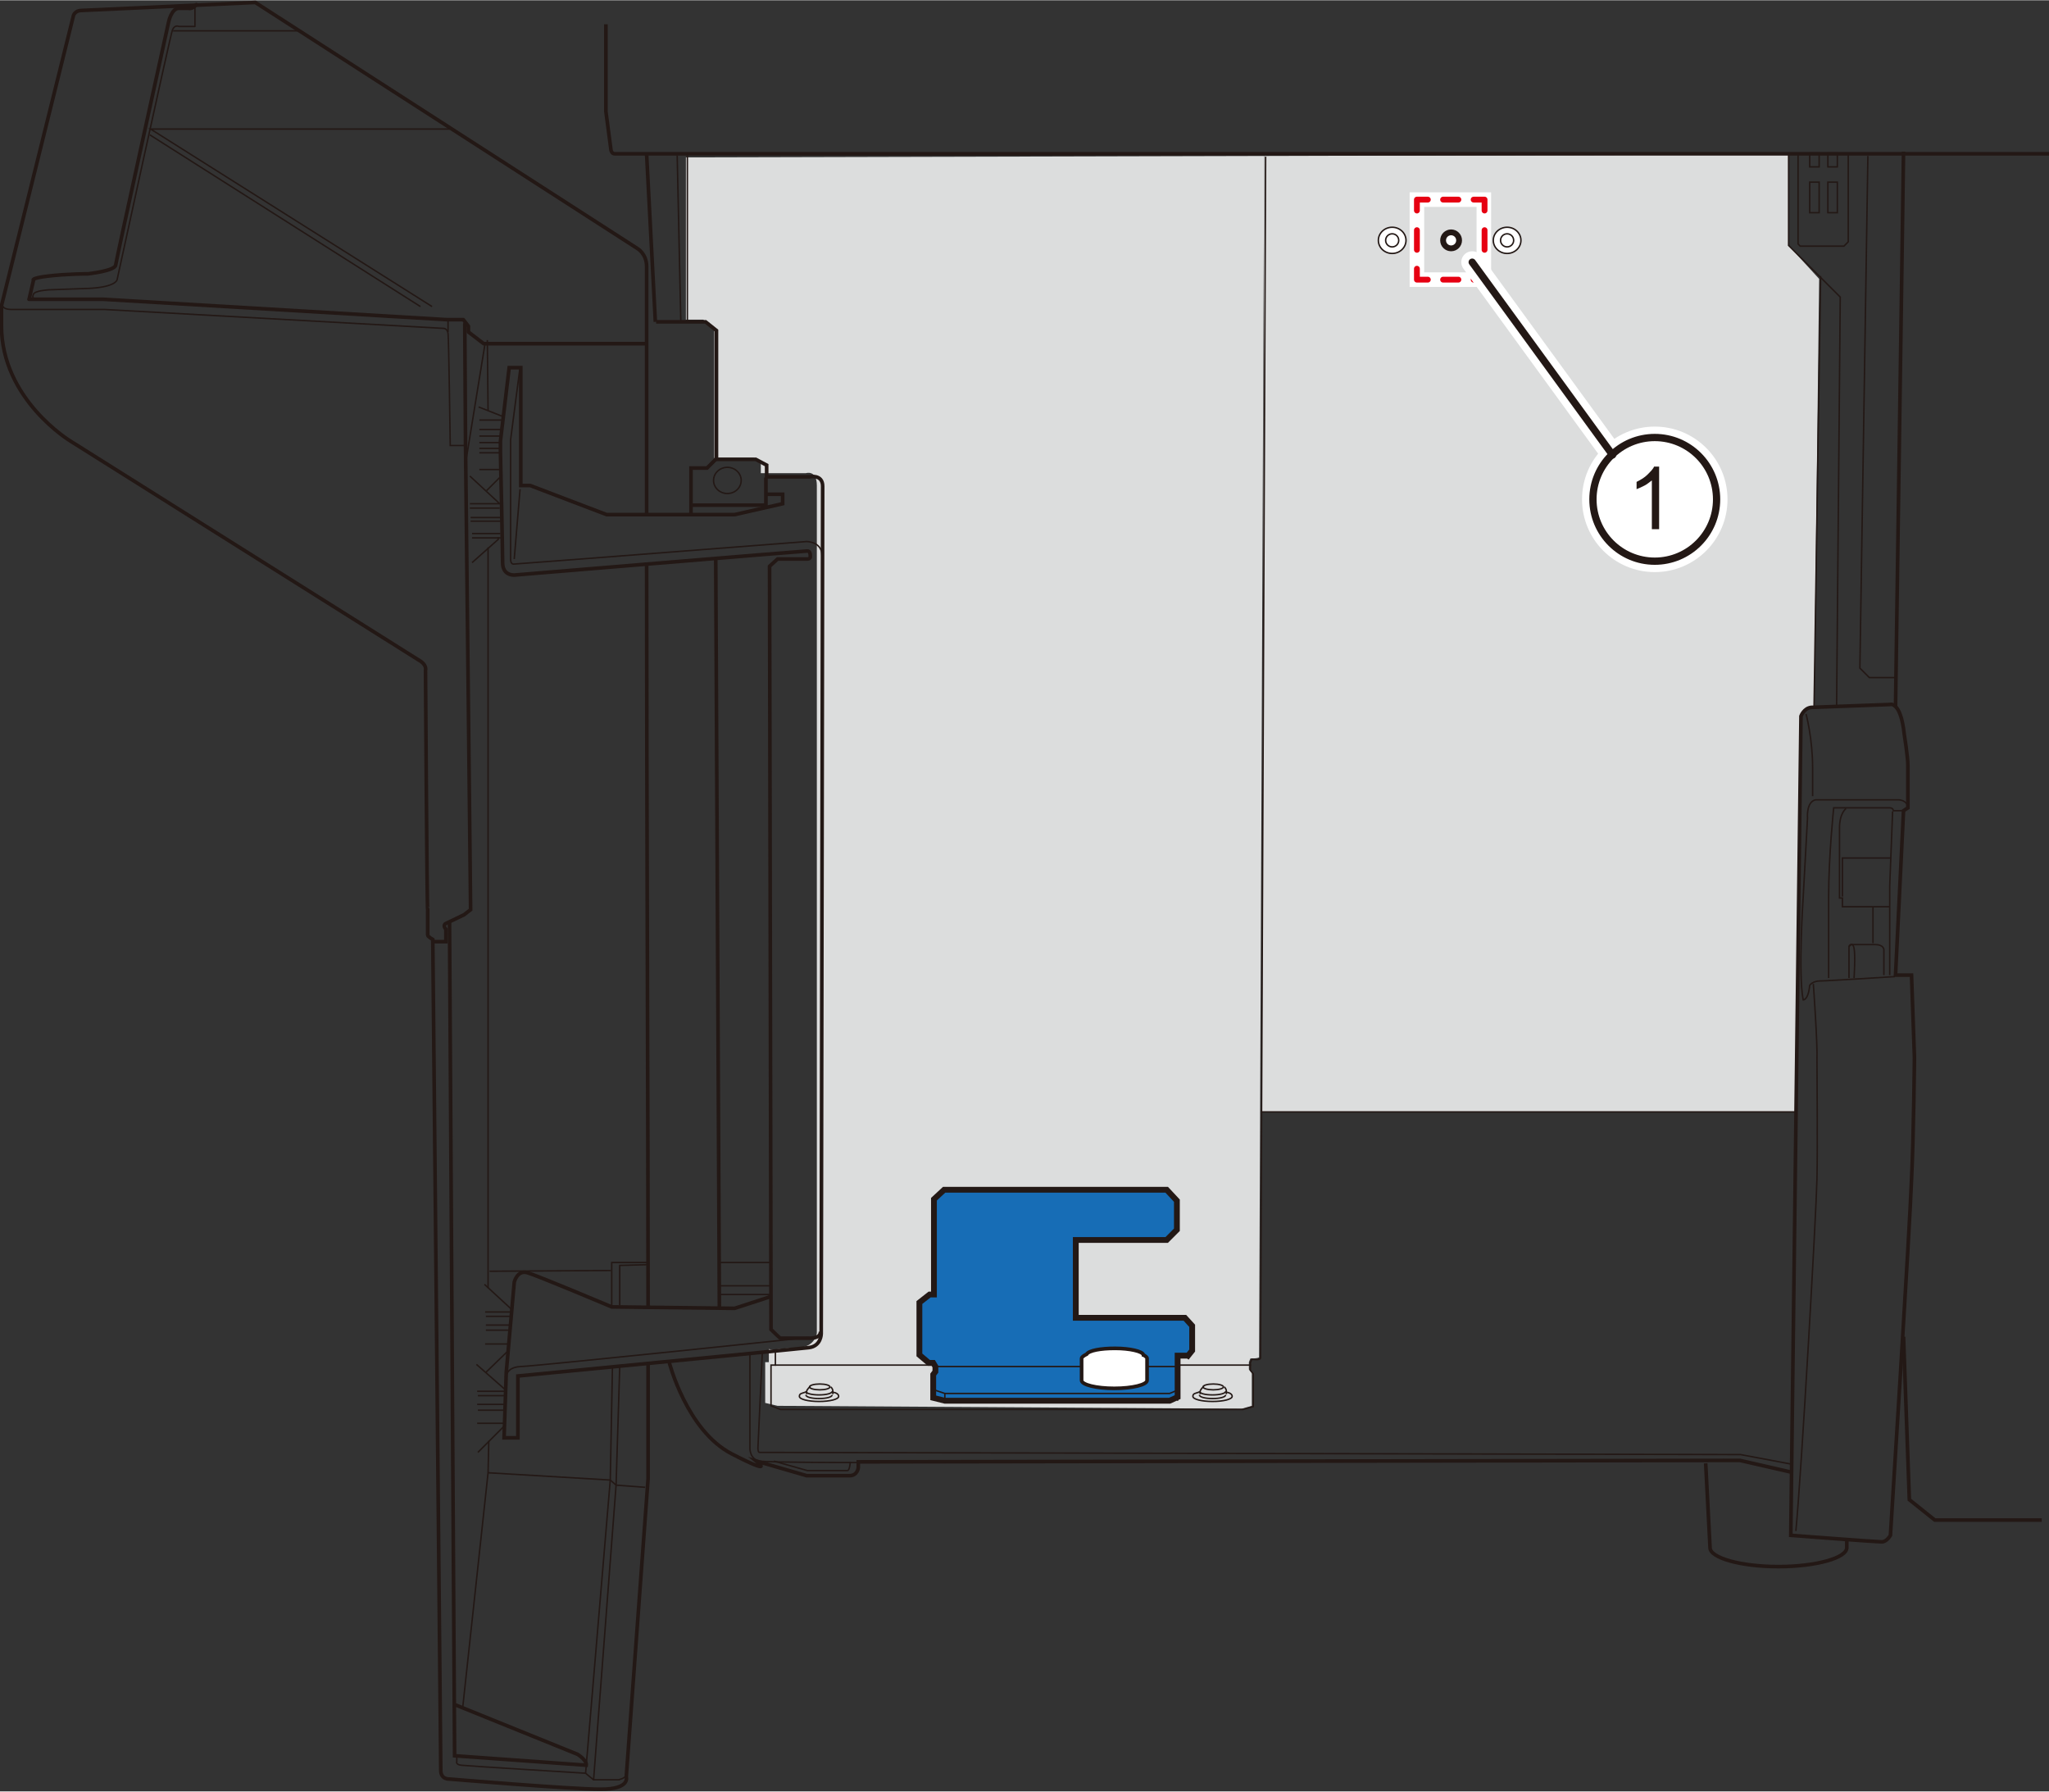 <?xml version="1.0" encoding="UTF-8"?>
<svg id="_レイヤー_1" data-name="レイヤー 1" xmlns="http://www.w3.org/2000/svg" width="99.4mm" height="86.9mm" viewBox="0 0 281.7 246.2">
  <rect x="0" y="0" width="281.7" height="246.2" fill="#333333" stroke="none"/>
  <defs>
    <style>
      .cls-1, .cls-2, .cls-3, .cls-4, .cls-5, .cls-6, .cls-7, .cls-8, .cls-9, .cls-10, .cls-11 {
        fill: none;
      }

      .cls-1, .cls-12, .cls-3, .cls-13, .cls-4, .cls-14, .cls-15, .cls-7, .cls-16, .cls-9, .cls-10, .cls-11 {
        stroke: #231815;
      }

      .cls-1, .cls-17, .cls-13, .cls-4, .cls-14, .cls-5, .cls-15, .cls-7, .cls-16, .cls-9, .cls-10 {
        stroke-miterlimit: 10;
      }

      .cls-2 {
        stroke-dasharray: 0 0 2.7 2.7;
      }

      .cls-2, .cls-12, .cls-3, .cls-18, .cls-6, .cls-8, .cls-9, .cls-11 {
        stroke-linecap: round;
      }

      .cls-2, .cls-12, .cls-3, .cls-18, .cls-6, .cls-8, .cls-11 {
        stroke-linejoin: round;
      }

      .cls-2, .cls-14, .cls-6, .cls-15, .cls-8 {
        stroke-width: .8px;
      }

      .cls-2, .cls-6, .cls-8 {
        stroke: #e60012;
      }

      .cls-19 {
        fill: #dcdddd;
      }

      .cls-12, .cls-17, .cls-13, .cls-18, .cls-15, .cls-16 {
        fill: #fff;
      }

      .cls-17, .cls-18 {
        stroke-width: 3px;
      }

      .cls-17, .cls-18, .cls-5 {
        stroke: #fff;
      }

      .cls-3, .cls-13, .cls-4 {
        stroke-width: .2px;
      }

      .cls-14 {
        fill: #176db6;
      }

      .cls-5 {
        stroke-width: 2px;
      }

      .cls-7, .cls-16, .cls-9, .cls-11 {
        stroke-width: .5px;
      }

      .cls-8 {
        stroke-dasharray: 0 0 2.1 2.1;
      }

      .cls-20 {
        fill: #231815;
      }

      .cls-10 {
        stroke-width: 0px;
      }
    </style>
  </defs>
  <line class="cls-4" x1="162.3" y1="174.7" x2="162.3" y2="173.8"/>
  <path class="cls-19" d="m105.7,185.4v1.8h-.5s0,5.6,0,5.6l1.7.4,63.8.4,1.4-.4v-4.5l-.4-.5v-1l.2-.5s1.2,0,1.2-.2.7-165.1.7-165.1l-79.5.2v22.3h2.4c0,.1,1.5,1.3,1.5,1.3v17.7h5.4l1,.5v1.6h3.1c0,0,3.1,0,3.1,0,0,0,1.5-.5,1.5,1.7v116.5s-.2,1.9-2.5,2-3.5.3-3.5.3"/>
  <path class="cls-7" d="m89.1,187.3c0,12.3,0,15.9,0,15.9l-3,41s.6,1.7-3.5,1.7-20.8-1.4-20.8-1.4c0,0-1.2.1-1.2-1.2s-1.1-114.2-1.1-114.2c0,0-.7-.4-.7-.6v-3.4c-.1,0-.3-33-.3-33,0,0,.2-.6-.6-1.2L9.7,60.6S.2,54.9.2,44.7v-2.7L10.1,2.1s.2-.7,1.1-.7L35.1.3l52.5,33.8s1.3.7,1.3,2.5,0,13.7,0,34.2"/>
  <path class="cls-7" d="m88.9,77.3c0,33.3.2,76.2.2,102.4"/>
  <path class="cls-11" d="m27,.6c-.6.7-1.1.5-1.1.5,0,0-.3,0-1.3,0s-1.4,1.8-1.4,1.8c0,0-7.2,32.7-7.3,33.5s-3.8,1.2-3.8,1.2c0,0-2.8,0-5.4.3-2.6.3-2.1.6-2.1.6l-.6,2.6s-.2,0,.8,0h9.4l47.2,2.8s2.3,0,2.3,0l.7.9v.8l2.1,1.6h22.1"/>
  <path class="cls-3" d="m4.6,40.9s-.2,0,0-.5,2.1-.6,2.1-.6l5.6-.2c3.7-.2,3.8-1.2,3.8-1.2,0,0,7.3-33.5,7.6-34.3s.9-.5.9-.5h2.2V.6"/>
  <polyline class="cls-4" points="61.9 17.7 20.7 17.7 59.4 42.1"/>
  <line class="cls-4" x1="20.6" y1="18.5" x2="57.8" y2="42.1"/>
  <line class="cls-9" x1="64" y1="61" x2="63.9" y2="44.5"/>
  <path class="cls-4" d="m.4,41.5s-.5,1,1.2,1,12.8,0,12.8,0l46.6,2.6s.5,0,.6.7.3,15.4.3,15.4h2.2"/>
  <line class="cls-4" x1="61.6" y1="43.8" x2="61.6" y2="45.6"/>
  <line class="cls-4" x1="23.8" y1="4.2" x2="40.9" y2="4.2"/>
  <path class="cls-4" d="m62.8,241.4v.7s-.2.4.6.5,17.1,1.1,17.1,1.1l1.1.9h3.5c0-.1,1.1-.1,1.1-1.1"/>
  <polyline class="cls-4" points="81.6 244.7 84.7 204.1 85.2 187.9"/>
  <polyline class="cls-4" points="84.2 187.9 83.9 203.4 80.5 243.8"/>
  <path class="cls-7" d="m61.8,126.8l.7,114.5,18.1,1.3c.1-.7-1.2-1.5-1.2-1.5l-16.8-6.8"/>
  <polyline class="cls-4" points="63.6 234.8 67.1 202.4 67.2 198"/>
  <path class="cls-7" d="m64,61l.7,64-.9.7-2.5,1.2s-.5.2,0,.8v1.7h-1.7"/>
  <line class="cls-7" x1="260.6" y1="97.2" x2="261.7" y2="20.8"/>
  <polyline class="cls-4" points="256.8 21.4 255.7 91.8 257 93.1 260.7 93.1"/>
  <polyline class="cls-4" points="247.2 21.1 247.2 33.5 247.5 33.8 253.5 33.8 254.1 33.2 254.1 21.2"/>
  <rect class="cls-4" x="248.8" y="25" width="1.3" height="4.2"/>
  <rect class="cls-4" x="251.3" y="25" width="1.3" height="4.2"/>
  <rect class="cls-4" x="248.8" y="21" width="1.3" height="1.9"/>
  <rect class="cls-4" x="251.3" y="21" width="1.3" height="1.9"/>
  <path class="cls-4" d="m262.3,111.1c0-1.2-1.3-1.2-1.3-1.2h-11.4c-1.3.3-1.1,2.5-1.1,2.5l-.6,11s-.7,10.3,0,14c0,0,.7.1.9-2,0,0,.4-.6,1.4-.6s10.3-.6,10.3-.6"/>
  <path class="cls-4" d="m249.3,135.2s.6,8.3.5,10.5c0,2.2.1,11.6,0,16.3-.1,4.7-2.1,40-2.9,48.4"/>
  <path class="cls-4" d="m261.7,111.4h-1.4c0,0,0-.4-.5-.4h-7.7s-.7,6.6-.7,12.4v11"/>
  <polyline class="cls-4" points="260.2 111.5 259.8 121.8 259.8 134"/>
  <path class="cls-4" d="m253.8,111.1s-.9.6-.9,2.7v9.6h.4c0,0,0,1.2,0,1.2h6.5"/>
  <polyline class="cls-4" points="253.3 123.2 253.3 117.9 260 117.9"/>
  <path class="cls-4" d="m259,134v-3.5s0-.7-1.2-.7h-3.2s-.4-.1-.4.4v4.2"/>
  <path class="cls-4" d="m254.2,130.1s.5-.8.7.2,0,4.1,0,4.1"/>
  <line class="cls-4" x1="257.5" y1="124.7" x2="257.5" y2="129.6"/>
  <path class="cls-4" d="m248.3,98.1s.9,3.4.9,7.3v4"/>
  <path class="cls-7" d="m234.5,201.1l.6,11.6c0,1.4,4.2,2.6,9.4,2.6s9.4-1.2,9.4-2.6v-1.1"/>
  <polyline class="cls-7" points="261.7 183.7 262.5 206.1 266 208.9 280.7 208.9"/>
  <line class="cls-7" x1="90.1" y1="44.2" x2="88.9" y2="21.2"/>
  <path class="cls-7" d="m105.9,178.2l-4.9,1.6-16.9-.2s-10.2-4.3-11.6-4.7c-1.4-.4-1.8,1.3-1.8,1.3l-1.1,12.4-.3,9h1.9v-8.5s38.3-3.7,40-3.9,1.7-1.9,1.7-1.9c0,0,.2-114.8.2-116.5s-1.8-1.3-1.8-1.3h-5.9v-1.6l-1.5-.8h-5.4v-17.7l-1.5-1.2h-6.8"/>
  <path class="cls-4" d="m69.6,189.4s-.2-1.5,2-1.6c2.5-.1,39.6-4,39.6-4"/>
  <line class="cls-4" x1="65.5" y1="187.5" x2="69.6" y2="191.1"/>
  <line class="cls-4" x1="65.7" y1="199.6" x2="69.4" y2="195.9"/>
  <line class="cls-4" x1="69.6" y1="191.2" x2="65.6" y2="191.2"/>
  <line class="cls-4" x1="69.4" y1="193" x2="65.6" y2="193"/>
  <line class="cls-4" x1="69.4" y1="191.8" x2="65.7" y2="191.8"/>
  <line class="cls-4" x1="65.6" y1="195.6" x2="69.4" y2="195.6"/>
  <line class="cls-4" x1="65.7" y1="193.8" x2="69.5" y2="193.8"/>
  <line class="cls-4" x1="66.6" y1="176.5" x2="70.4" y2="180"/>
  <line class="cls-4" x1="66.8" y1="188.6" x2="70" y2="185.5"/>
  <line class="cls-4" x1="70.3" y1="180.3" x2="66.7" y2="180.3"/>
  <line class="cls-4" x1="70.2" y1="182.1" x2="66.8" y2="182.1"/>
  <line class="cls-4" x1="70.3" y1="180.9" x2="66.8" y2="180.9"/>
  <line class="cls-4" x1="66.7" y1="184.7" x2="70" y2="184.7"/>
  <line class="cls-4" x1="66.8" y1="182.8" x2="70" y2="182.8"/>
  <path class="cls-7" d="m112.8,183c0,1-1.5.9-1.5.9h-4c0,.1-1.3-1.2-1.3-1.2l-.2-104.9,1.1-1h4.1s.4,0,.4-.3,0-.8-.4-.8-40.2,3.3-40.2,3.3c0,0-1.7.2-1.7-1.7s-.3-15.2-.3-15.2v-1.5l1.2-10.1h1.6v16.2h1.3l10.5,4h17.6l6.6-1.5v-1.3h-2.2"/>
  <path class="cls-4" d="m71.5,50.4l-1.3,10v16.5s0,.6.4.6,40.3-3.1,40.3-3.1c0,0,2.1,0,2.1,1.9"/>
  <polyline class="cls-7" points="98.4 63.1 97.2 64.3 95 64.3 95 70.6"/>
  <polyline class="cls-7" points="105.3 65.6 105.3 69.4 95 69.4"/>
  <line class="cls-7" x1="98.4" y1="76.7" x2="98.9" y2="179.7"/>
  <line class="cls-4" x1="105.9" y1="173.5" x2="98.8" y2="173.5"/>
  <line class="cls-4" x1="105.9" y1="176.7" x2="98.8" y2="176.7"/>
  <line class="cls-4" x1="105.9" y1="177.9" x2="98.8" y2="177.9"/>
  <line class="cls-4" x1="94.5" y1="21.3" x2="94.5" y2="44.1"/>
  <line class="cls-4" x1="93.1" y1="21.3" x2="93.6" y2="44.2"/>
  <line class="cls-4" x1="67" y1="46.7" x2="67.1" y2="56.4"/>
  <polyline class="cls-4" points="64.9 77.3 68.5 74.1 68.5 73.8"/>
  <line class="cls-4" x1="64.9" y1="73.9" x2="68.9" y2="73.9"/>
  <path class="cls-4" d="m64.6,69.2s4.1,0,4.1,0l-4.1-3.8"/>
  <line class="cls-4" x1="64.6" y1="69.8" x2="68.7" y2="69.8"/>
  <line class="cls-4" x1="64.7" y1="71.1" x2="68.9" y2="71.1"/>
  <line class="cls-4" x1="64.9" y1="73.3" x2="68.8" y2="73.3"/>
  <line class="cls-4" x1="64.7" y1="71.6" x2="68.9" y2="71.6"/>
  <line class="cls-4" x1="69.1" y1="57.2" x2="65.8" y2="55.9"/>
  <line class="cls-4" x1="68.7" y1="65.6" x2="66.9" y2="67.4"/>
  <line class="cls-4" x1="68.7" y1="64.5" x2="65.9" y2="64.5"/>
  <line class="cls-4" x1="69" y1="57.7" x2="65.9" y2="57.7"/>
  <line class="cls-4" x1="68.8" y1="59" x2="65.9" y2="59"/>
  <line class="cls-4" x1="68.7" y1="59.9" x2="65.9" y2="59.9"/>
  <line class="cls-4" x1="68.7" y1="60.8" x2="65.9" y2="60.8"/>
  <line class="cls-4" x1="68.7" y1="61.6" x2="65.9" y2="61.6"/>
  <line class="cls-4" x1="68.7" y1="62.2" x2="65.9" y2="62.2"/>
  <line class="cls-4" x1="71.5" y1="67.2" x2="70.7" y2="76.8"/>
  <polyline class="cls-4" points="84.1 179.6 84.1 173.5 88.9 173.5"/>
  <polyline class="cls-4" points="85.2 179.4 85.2 173.9 88.9 173.8"/>
  <line class="cls-4" x1="67.3" y1="174.7" x2="84" y2="174.6"/>
  <polyline class="cls-4" points="67.1 202.4 83.9 203.4 84.7 204.1 88.7 204.4"/>
  <line class="cls-4" x1="67.1" y1="177" x2="67.1" y2="75.2"/>
  <line class="cls-4" x1="66.7" y1="47.1" x2="63.9" y2="64.3"/>
  <ellipse class="cls-4" cx="100" cy="66" rx="1.9" ry="1.8"/>
  <ellipse class="cls-4" cx="166.8" cy="190.6" rx="1.4" ry=".4"/>
  <path class="cls-4" d="m168.5,191.2c0,.3-.8.5-1.8.5s-1.8-.2-1.8-.5"/>
  <path class="cls-4" d="m168.5,191.7c0,.3-.8.5-1.8.5s-1.8-.2-1.8-.5"/>
  <path class="cls-4" d="m168.5,191.3c.6.1.9.3.9.6,0,.4-1.2.7-2.7.7s-2.7-.3-2.7-.7.3-.4.9-.6"/>
  <path class="cls-4" d="m165.5,190.5s-.5.5-.5.7v.4"/>
  <path class="cls-4" d="m168.3,190.6s.3.2.3.6v.4"/>
  <path class="cls-4" d="m104.8,186l-.6,13s0,.6.2.6l134.9.3,6.9,1.3"/>
  <path class="cls-4" d="m103.1,185.9v13.2c0,0,0,1.5,1.4,1.7s13.6.2,13.6.2"/>
  <path class="cls-4" d="m106.4,200.8l4.6,1.3h5.5s.3.1.4-1.2"/>
  <path class="cls-7" d="m92,187.2s2.4,9.4,8.6,12.6,3.4,1,3.4,1l6.9,2h5.9c1.1,0,1.2-1.1,1.2-1.1v-.8l121.2-.2,7,1.6"/>
  <line class="cls-4" x1="106.5" y1="187.6" x2="172" y2="187.6"/>
  <ellipse class="cls-4" cx="112.7" cy="190.6" rx="1.4" ry=".4"/>
  <path class="cls-4" d="m114.4,191.2c0,.3-.8.5-1.8.5s-1.8-.2-1.8-.5"/>
  <path class="cls-4" d="m114.4,191.7c0,.3-.8.5-1.8.5s-1.8-.2-1.8-.5"/>
  <path class="cls-4" d="m114.4,191.3c.6.1.9.3.9.6,0,.4-1.2.7-2.7.7s-2.7-.3-2.7-.7.3-.4.9-.6"/>
  <path class="cls-4" d="m111.4,190.5s-.5.5-.5.7v.4"/>
  <path class="cls-4" d="m114.2,190.6s.3.2.3.6v.4"/>
  <polyline class="cls-19" points="173.5 152.8 173.8 21.4 245.9 21.2 245.9 33.7 250.1 38.3 249.4 97 248.2 97.5 247.5 98.4 247.2 121.2 246.8 152.8 173.5 152.8"/>
  <path class="cls-4" d="m174,21.5s-.7,164.7-.7,165.1-1.2.2-1.2.2l-.2.5v1l.4.5v4.5l-1.4.4h-63.6l-1.3-.5v-5.6s.6,0,.6,0v-1.8"/>
  <polyline class="cls-4" points="245.9 21.2 245.9 33.7 253 40.8 252.5 96.9"/>
  <path class="cls-7" d="m248.9,97.2l10.9-.4s1.5-.6,2,4.1c0,0,.5,3.1.5,4.3v5.8l-.6.4-1.1,22.6h2.2l.4,11.3s-.1,10.7-.4,16.8c-.2,6.1-2.9,48.9-2.9,48.9,0,0-.5.9-1.2.9s-12.5-.9-12.5-.9l1.4-112.6s.4-1.1,1.4-1.2Z"/>
  <line class="cls-4" x1="249.4" y1="97" x2="250.3" y2="37.9"/>
  <path class="cls-7" d="m83.3,3.3v12l.7,5.3s.1.5.5.5h197.2"/>
  <line class="cls-4" x1="173.5" y1="152.8" x2="246.8" y2="152.8"/>
  <ellipse class="cls-13" cx="191.4" cy="33" rx="1.9" ry="1.8"/>
  <ellipse class="cls-13" cx="207.2" cy="33" rx="1.9" ry="1.8"/>
  <ellipse class="cls-15" cx="199.5" cy="33" rx="1.1" ry="1.1"/>
  <ellipse class="cls-13" cx="191.4" cy="33" rx=".9" ry=".9"/>
  <ellipse class="cls-13" cx="207.2" cy="33" rx=".9" ry=".9"/>
  <rect class="cls-5" x="194.8" y="27.4" width="9.2" height="11"/>
  <g>
    <polyline class="cls-6" points="204.1 36.9 204.1 38.4 202.6 38.4"/>
    <line class="cls-8" x1="200.5" y1="38.4" x2="197.4" y2="38.4"/>
    <polyline class="cls-6" points="196.3 38.4 194.8 38.4 194.8 36.9"/>
    <line class="cls-2" x1="194.8" y1="34.3" x2="194.8" y2="30.3"/>
    <polyline class="cls-6" points="194.8 28.9 194.8 27.4 196.3 27.4"/>
    <line class="cls-8" x1="198.4" y1="27.4" x2="201.5" y2="27.4"/>
    <polyline class="cls-6" points="202.6 27.4 204.1 27.4 204.1 28.9"/>
    <line class="cls-2" x1="204.1" y1="31.6" x2="204.1" y2="35.6"/>
  </g>
  <line class="cls-18" x1="202.4" y1="36" x2="221.7" y2="62.5"/>
  <g>
    <circle class="cls-17" cx="227.5" cy="68.6" r="8.5"/>
    <circle class="cls-1" cx="227.5" cy="68.6" r="8.5"/>
    <path class="cls-20" d="m228.2,72.7h-1.1v-6.7c-.3.2-.6.5-1,.7s-.8.4-1.1.5v-1c.6-.3,1.1-.6,1.5-1s.8-.8.9-1.1h.7v8.6Z"/>
  </g>
  <line class="cls-12" x1="202.4" y1="36" x2="221.7" y2="62.5"/>
  <g>
    <line class="cls-4" x1="161.9" y1="192.5" x2="161.9" y2="191.5"/>
    <path class="cls-14" d="m163.3,186.3h-1.4s0,5.7,0,5.7l-1.1.5h-30.9l-1.6-.4v-3.2l.3-.4v-.7l-.3-.5h-.6l-1.3-1.1v-7.2l1.4-1.1h.6v-13.1l1.4-1.3s30.6,0,30.6,0l1.4,1.5v4s-1.4,1.4-1.4,1.4h-12.5v10.7h15l1,1.1v3.4l-.8,1Z"/>
    <line class="cls-4" x1="128.8" y1="187.8" x2="161.9" y2="187.8"/>
    <polyline class="cls-4" points="128.4 191 129.9 191.5 160.8 191.5 162 191"/>
    <line class="cls-4" x1="129.9" y1="191.5" x2="129.9" y2="192.5"/>
    <path class="cls-13" d="m155.1,190.2c1.4,0,2.5-.3,2.5-.6s-1.1-.6-2.5-.6h-3.5c-1.4,0-2.5.3-2.5.6s1.1.6,2.5.6h3.5Z"/>
  </g>
  <ellipse class="cls-4" cx="153.3" cy="190.1" rx="1.8" ry=".4"/>
  <rect class="cls-10" x="151.1" y="189.2" width="4.3" height="1.4"/>
  <path class="cls-13" d="m153.6,190.5c1.4,0,2.5-.3,2.5-.6s-1.1-.6-2.5-.6h-.5c-1.4,0-2.5.3-2.5.6s1.1.6,2.5.6h.5Z"/>
  <g>
    <path class="cls-16" d="m157.2,186.2c.3.2.5.3.5.5v3c0,.6-2,1.1-4.5,1.1s-4.5-.5-4.5-1.1v-3c0-.2.3-.4.7-.6h0c.3-.5,1.9-.8,3.9-.8s3.8.4,3.9.9h0Z"/>
    <path class="cls-10" d="m157.7,186.7c0,.6-2,1.1-4.5,1.1s-4.5-.5-4.5-1.1"/>
    <path class="cls-10" d="m157.2,186.2s0,0,0,0c0,.5-1.8,1-4,1s-4-.4-4-1c0,0,0,0,0-.1"/>
    <ellipse class="cls-10" cx="153.3" cy="186.2" rx="2.5" ry=".6"/>
  </g>
</svg>